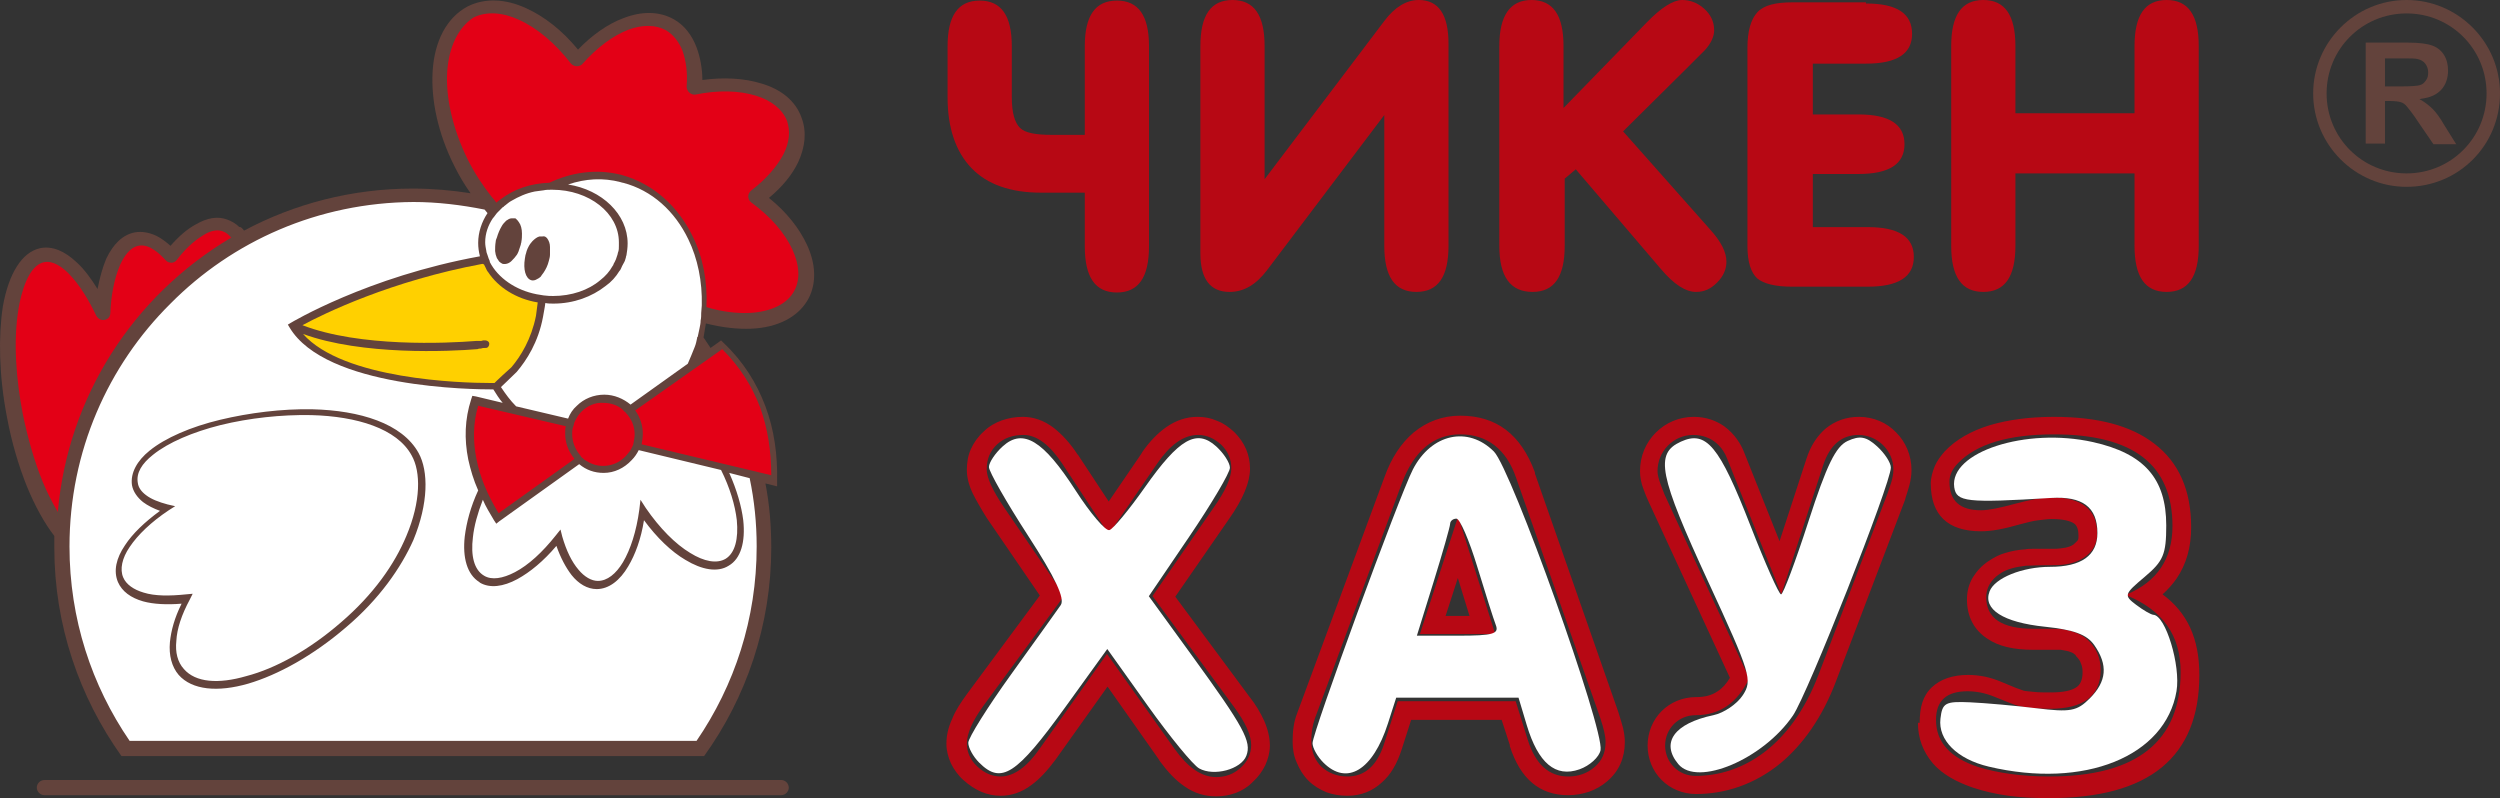 <?xml version="1.0" encoding="UTF-8" standalone="no"?>
<!-- Generator: Adobe Illustrator 25.3.1, SVG Export Plug-In . SVG Version: 6.00 Build 0)  -->

<svg
   xmlns:dc="http://purl.org/dc/elements/1.1/"
   xmlns:cc="http://creativecommons.org/ns#"
   xmlns:rdf="http://www.w3.org/1999/02/22-rdf-syntax-ns#"
   xmlns:svg="http://www.w3.org/2000/svg"
   xmlns="http://www.w3.org/2000/svg"
   xmlns:sodipodi="http://sodipodi.sourceforge.net/DTD/sodipodi-0.dtd"
   xmlns:inkscape="http://www.inkscape.org/namespaces/inkscape"
   version="1.1"
   id="Слой_1"
   x="0px"
   y="0px"
   viewBox="0 0 428.203 136.7"
   xml:space="preserve"
   sodipodi:docname="logo_new_ru.svg"
   width="428.203"
   height="136.7"
   inkscape:version="0.92.4 (5da689c313, 2019-01-14)"><rect x="0" y="0" width="428.203" height="136.7" fill="#333333" stroke="none"/><defs
   id="defs3755" /><sodipodi:namedview
   pagecolor="#ffffff"
   bordercolor="#666666"
   borderopacity="1"
   objecttolerance="10"
   gridtolerance="10"
   guidetolerance="10"
   inkscape:pageopacity="0"
   inkscape:pageshadow="2"
   inkscape:window-width="1280"
   inkscape:window-height="961"
   id="namedview3753"
   showgrid="false"
   inkscape:zoom="0.848"
   inkscape:cx="57.359726"
   inkscape:cy="-202.84139"
   inkscape:window-x="3192"
   inkscape:window-y="53"
   inkscape:window-maximized="1"
   inkscape:current-layer="Слой_1" />
<style
   type="text/css"
   id="style3736">
	.st0{fill-rule:evenodd;clip-rule:evenodd;fill:#B70814;}
	.st1{fill-rule:evenodd;clip-rule:evenodd;fill:#63433C;}
	.st2{fill-rule:evenodd;clip-rule:evenodd;fill:#FFFFFF;}
	.st3{fill-rule:evenodd;clip-rule:evenodd;fill:#E30016;}
	.st4{fill-rule:evenodd;clip-rule:evenodd;fill:#FFD000;}
</style>
<path
   class="st0"
   d="m 345.203,29.7 v 12.4 c 0,5.3 -1.8,7.9 -5.5,7.9 -3.7,0 -5.5,-2.6 -5.5,-7.9 V 7.9 c 0,-5.3 1.8,-7.9 5.5,-7.9 3.7,0 5.5,2.6 5.5,7.9 v 11.5 h 20.4 V 7.9 c 0,-5.3 1.8,-7.9 5.5,-7.9 3.7,0 5.5,2.6 5.5,7.9 v 34.2 c 0,5.3 -1.8,7.9 -5.5,7.9 -3.7,0 -5.5,-2.6 -5.5,-7.9 V 29.7 Z m -25.6,-29.1 c 5.3,0 7.9,1.7 7.9,5.2 0,3.4 -2.6,5.1 -7.9,5.1 h -9.1 v 8.7 h 7.8 c 5.3,0 7.9,1.7 7.9,5.1 0,3.4 -2.6,5.1 -7.9,5.1 h -7.8 v 9.1 h 9.4 c 5.3,0 7.9,1.7 7.9,5.1 0,3.4 -2.6,5.1 -7.9,5.1 h -13 c -2.8,0 -4.8,-0.5 -5.9,-1.4 -1.1,-1 -1.7,-2.8 -1.7,-5.6 V 8.2 c 0,-2.9 0.6,-4.9 1.7,-6.1 1.1,-1.2 3.1,-1.7 6,-1.7 h 12.6 z m -62.8,41.5 V 7.9 c 0,-5.3 1.9,-7.9 5.5,-7.9 3.7,0 5.5,2.6 5.5,7.9 v 10.6 l 14.2,-14.6 c 2.5,-2.6 4.6,-3.9 6.1,-3.9 1.4,0 2.7,0.5 3.8,1.5 1.1,1 1.7,2.2 1.7,3.7 0,1 -0.5,2.2 -1.6,3.4 0,0 -1,1 -2.8,2.8 l -11.2,11.1 14.9,16.8 c 1.9,2.1 2.8,3.9 2.8,5.5 0,1.3 -0.5,2.5 -1.6,3.6 -1.1,1.1 -2.2,1.6 -3.6,1.6 -1.8,0 -3.8,-1.3 -6,-3.9 l -14.6,-17.1 -1.9,1.6 v 11.5 c 0,5.3 -1.8,7.9 -5.5,7.9 -3.8,0 -5.7,-2.6 -5.7,-7.9 z m -19.7,-22.4 -20.1,26.6 c -1.9,2.5 -4,3.7 -6.4,3.7 -3.3,0 -5,-2.2 -5,-6.6 V 7.9 c 0,-5.3 1.8,-7.9 5.5,-7.9 3.7,0 5.5,2.6 5.5,7.9 v 22.8 l 20.5,-27.1 c 1.8,-2.4 3.8,-3.6 5.9,-3.6 3.4,0 5.1,2.5 5.1,7.5 v 34.6 c 0,5.3 -1.8,7.9 -5.5,7.9 -3.7,0 -5.5,-2.6 -5.5,-7.9 z m -56.9,3.4 h 5.6 V 7.9 c 0,-5.2 1.8,-7.8 5.5,-7.8 3.7,0 5.5,2.6 5.5,7.8 v 34.3 c 0,5.3 -1.8,7.9 -5.5,7.9 -3.7,0 -5.5,-2.6 -5.5,-7.9 V 33 h -7.5 c -5.2,0 -9.2,-1.4 -11.9,-4.2 -2.7,-2.8 -4.1,-6.9 -4.1,-12.1 V 7.9 c 0,-5.2 1.8,-7.8 5.5,-7.8 3.7,0 5.5,2.6 5.5,7.8 v 8.8 c 0,2.6 0.5,4.3 1.4,5.2 0.9,0.9 2.8,1.2 5.5,1.2 z"
   id="path3738"
   inkscape:connector-curvature="0"
   style="clip-rule:evenodd;fill:#b70814;fill-rule:evenodd" />
<path
   class="st1"
   d="m 416.803,24.7 h 3.9 l -2,-3.2 c -0.8,-1.4 -1.5,-2.3 -2,-2.8 -0.5,-0.5 -1.1,-1 -1.9,-1.5 l -0.4,-0.2 0.4,-0.1 c 1.5,-0.2 2.6,-0.7 3.4,-1.6 0.7,-0.8 1.1,-1.9 1.1,-3.2 0,-1 -0.2,-1.9 -0.7,-2.7 -0.5,-0.8 -1.2,-1.3 -2,-1.6 -0.8,-0.3 -2.2,-0.5 -4.1,-0.5 h -7.3 v 17.3 h 3.3 v -7.3 h 0.9 c 0.8,0 1.5,0.1 1.8,0.2 0.4,0.1 0.8,0.4 1.1,0.8 0.3,0.4 1,1.2 1.9,2.6 z m 11.4,-8.7 c 0,-8.8 -7.2,-16 -16,-16 -8.8,0 -16,7.2 -16,16 0,8.8 7.2,16 16,16 8.9,0 16,-7.1 16,-16 z m -2.3,0 c 0,7.6 -6.1,13.7 -13.7,13.7 -7.6,0 -13.7,-6.1 -13.7,-13.7 0,-7.6 6.1,-13.7 13.7,-13.7 7.6,0 13.7,6.1 13.7,13.7 z m -14.6,-1.2 h -2.8 V 10 h 2.9 c 1.4,0 2.3,0 2.6,0.1 0.6,0.1 1.1,0.4 1.4,0.8 0.3,0.4 0.5,0.9 0.5,1.5 0,0.6 -0.1,1 -0.4,1.4 -0.3,0.4 -0.6,0.7 -1.1,0.8 -0.3,0.1 -1.4,0.2 -3.1,0.2 z"
   id="path3740"
   inkscape:connector-curvature="0"
   style="clip-rule:evenodd;fill:#63433c;fill-rule:evenodd" />
<path
   class="st0"
   d="m 171.403,136.3 c 1.8,0 3.6,-0.6 5.2,-1.8 1.4,-1 2.8,-2.5 4.2,-4.4 v 0 0 l 8.9,-12.5 8.8,12.5 c 0,0.1 0.1,0.1 0.1,0.2 1.4,1.9 2.8,3.4 4.3,4.4 1.7,1.2 3.5,1.7 5.4,1.7 1.2,0 2.3,-0.2 3.4,-0.6 1,-0.4 1.9,-0.9 2.7,-1.7 0.1,-0.1 0.1,-0.1 0.2,-0.2 0.9,-0.8 1.6,-1.8 2.1,-2.8 0.5,-1.1 0.8,-2.2 0.8,-3.4 0,-1.3 -0.3,-2.7 -1,-4.3 -0.6,-1.3 -1.4,-2.7 -2.6,-4.2 l -12.6,-17 9.2,-13.3 c 2.4,-3.4 3.6,-6.3 3.6,-8.6 0,-2.4 -0.9,-4.5 -2.7,-6.3 -0.9,-0.8 -1.8,-1.5 -2.9,-1.9 -1.1,-0.5 -2.2,-0.7 -3.4,-0.7 -1.9,0 -3.7,0.6 -5.4,1.8 -1.4,1 -2.8,2.4 -4.1,4.3 0,0.1 -0.1,0.1 -0.1,0.2 l -5.6,8.2 -5.2,-7.9 c 0,0 0,-0.1 -0.1,-0.1 -1.3,-2 -2.7,-3.5 -4.1,-4.6 -1.7,-1.3 -3.5,-1.9 -5.3,-1.9 -1.3,0 -2.4,0.2 -3.6,0.6 -1.1,0.4 -2.2,1 -3.1,1.9 -1,0.9 -1.7,1.9 -2.2,3 -0.5,1.1 -0.7,2.3 -0.7,3.6 v 0 c 0,1.2 0.3,2.5 1,4 0.6,1.2 1.4,2.6 2.4,4.2 l 9.1,13.3 -12.5,16.9 v 0 c -1.1,1.5 -2,2.9 -2.5,4.2 -0.7,1.5 -1,2.9 -1,4.3 0,1.2 0.3,2.3 0.8,3.4 0.5,1 1.2,2 2.1,2.8 2,1.8 4.1,2.7 6.4,2.7 z m 78.7,-65.1 c -3,0 -5.7,1 -8,2.9 -2.1,1.8 -3.8,4.3 -5,7.7 l -14.9,40.3 v 0 0 c -0.6,1.5 -0.8,3.1 -0.8,4.9 0,1.3 0.2,2.5 0.7,3.6 0.5,1.2 1.1,2.2 2,3.1 0.9,0.9 1.9,1.5 3.1,2 1.1,0.4 2.3,0.6 3.6,0.6 2.3,0 4.3,-0.8 5.9,-2.3 1.5,-1.3 2.6,-3.2 3.4,-5.7 l 1.6,-5 h 15.5 l 1.4,4.3 c 0,0.1 0,0.1 0,0.2 1.8,5.6 5.1,8.4 10,8.4 1.2,0 2.4,-0.2 3.6,-0.6 1.1,-0.4 2.2,-1 3.1,-1.8 2,-1.7 3,-4 3,-6.7 0,-0.7 -0.1,-1.5 -0.3,-2.4 -0.2,-0.8 -0.5,-1.7 -0.8,-2.7 v 0 l -14.3,-40.9 c 0,-0.1 0,-0.1 0,-0.2 -2.4,-6.5 -6.6,-9.7 -12.8,-9.7 z m -0.4,27.8 2,6.5 h -4.1 z m 114.6,2.8 v 0.2 c 6.1,2.5 9.2,6.8 9.2,13.1 0,11.9 -7.5,17.9 -22.5,17.9 -4.7,0 -8.8,-0.6 -12.1,-1.6 -4.9,-1.6 -7.3,-4.3 -7.3,-8.1 0,-3.3 1.8,-4.9 5.4,-4.9 1.5,0 3,0.3 4.5,0.9 2.2,0.9 3.7,1.5 4.2,1.6 1.2,0.3 3,0.5 5.4,0.5 5.8,0 8.7,-2.2 8.7,-6.7 0,-1.9 -0.7,-3.6 -2,-4.9 -1.1,-1.1 -2.6,-1.7 -4.5,-2 -0.5,-0.1 -2.1,-0.1 -5,-0.1 -5.4,0 -8.1,-1.8 -8.1,-5.4 0,-1.6 0.8,-3 2.3,-4 1.1,-0.8 2.7,-1.2 4.5,-1.4 0.4,0 2,-0.1 4.9,-0.1 2,0 3.6,-0.4 4.9,-1.2 1.6,-1 2.4,-2.4 2.4,-4.2 0,-4.1 -2.6,-6.2 -7.8,-6.2 -1.6,0 -3.7,0.4 -6.3,1.1 -2.6,0.7 -4.5,1.1 -5.8,1.1 -3.6,0 -5.4,-1.6 -5.4,-4.9 0,-1.1 0.5,-2.2 1.5,-3.2 3.1,-3.2 8.5,-4.9 16.4,-4.9 13.6,0 20.3,5.2 20.3,15.7 0,5.6 -2.6,9.5 -7.8,11.7 z m -114.6,-13.2 -6.5,20 h 12.9 l -6.3,-20 z m 0.4,-14.2 c 4.6,0 7.9,2.5 9.6,7.5 l 14.4,41.1 c 0.6,1.8 0.9,3.1 0.9,4.1 0,1.8 -0.6,3.2 -1.9,4.3 -1.3,1.1 -2.8,1.6 -4.5,1.6 -3.3,0 -5.6,-2.1 -6.9,-6.2 l -2.1,-6.7 h -20.2 l -2.3,7.2 c -1.2,3.8 -3.3,5.7 -6.3,5.7 -1.8,0 -3.3,-0.6 -4.5,-1.7 -1.1,-1.1 -1.7,-2.6 -1.7,-4.4 0,-1.4 0.2,-2.6 0.6,-3.8 l 14.9,-40.3 c 2.1,-5.6 5.5,-8.4 10,-8.4 z m -78.7,58.6 c -1.5,0 -2.8,-0.6 -4,-1.7 -1.2,-1.1 -1.8,-2.5 -1.8,-3.9 0,-1.8 1,-4 2.9,-6.6 l 13.8,-18.8 -10.4,-15.2 c -1.9,-2.8 -2.9,-5 -2.9,-6.4 0,-1.8 0.6,-3.2 1.8,-4.3 1.2,-1.1 2.7,-1.6 4.5,-1.6 2.3,0 4.5,1.7 6.7,5 l 7.9,12 8.3,-12.1 c 2.2,-3.2 4.5,-4.9 7,-4.9 1.5,0 2.8,0.6 4,1.7 1.1,1.1 1.7,2.4 1.7,4 0,1.6 -1,3.9 -3,6.7 l -10.5,15.2 13.9,18.9 c 2,2.7 3,4.9 3,6.6 0,1.5 -0.6,2.8 -1.8,3.9 -1.2,1.1 -2.6,1.6 -4.2,1.6 -2.5,0 -4.8,-1.6 -7.1,-4.8 l -11.6,-16.3 -11.5,16.2 c -2.2,3.2 -4.5,4.8 -6.7,4.8 z m 141.3,-59.6 c 1.6,-1.3 3.5,-2 5.7,-2 2.5,0 4.8,1 6.4,2.7 1.6,1.6 2.6,3.9 2.6,6.4 v 0 c 0,1.9 -0.6,3.4 -1,4.7 l -0.1,0.4 v 0 l -11.8,31 c -2.4,6.4 -5.8,11 -9.5,14.1 -4.5,3.7 -9.6,5.3 -14.5,5.3 v 0 c -2.3,0 -4.4,-0.9 -5.9,-2.4 v 0 c -1.5,-1.5 -2.4,-3.6 -2.4,-5.9 0,-2.3 0.9,-4.4 2.4,-5.9 v 0 c 1.5,-1.5 3.6,-2.4 5.9,-2.4 1.5,0 2.7,-0.3 3.7,-1 0.8,-0.5 1.5,-1.3 2.1,-2.3 l -13.9,-30.1 c -0.3,-0.6 -0.6,-1.4 -0.9,-2.2 -0.4,-1 -0.6,-2.1 -0.6,-3.1 0,-2.6 1,-4.9 2.7,-6.6 1.7,-1.7 4,-2.7 6.5,-2.7 2.2,0 3.9,0.7 5.2,1.6 1.8,1.3 2.9,3.1 3.4,4.4 v 0 l 6.1,15.3 4.6,-14.1 v 0 c 0.7,-2.2 1.8,-3.9 3.3,-5.2 z m 5.6,1.1 c -2.9,0 -4.9,1.8 -6,5.1 l -7.2,22.2 -9.3,-23.3 c -0.6,-1.6 -2.3,-4 -5.8,-4 -3.4,0 -6.1,2.8 -6.1,6.2 0,1.2 0.8,2.9 1.2,4 l 14.5,31.5 c -2.1,4.3 -5.1,6.3 -9.2,6.3 -2.9,0 -5.2,2.3 -5.2,5.2 0,2.9 2.3,5.2 5.2,5.2 7.8,0 16.3,-4.8 21.1,-17.4 l 11.8,-31 c 0.4,-1.2 1,-2.6 1,-4.1 0,-3.2 -2.7,-5.9 -6,-5.9 z m 52.1,27.3 c 0.9,-0.8 1.7,-1.7 2.4,-2.7 1.7,-2.5 2.5,-5.4 2.5,-8.8 0,-6.3 -2.1,-11.1 -6.3,-14.3 -4,-3.1 -9.7,-4.6 -17.2,-4.6 -4.2,0 -7.8,0.5 -10.9,1.4 -3.3,1 -5.9,2.5 -7.8,4.5 -0.7,0.8 -1.3,1.6 -1.7,2.5 -0.4,1 -0.7,2 -0.7,3 v 0 c 0,5.4 2.9,8.2 8.6,8.2 v 0 c 0.9,0 1.9,-0.1 3,-0.3 1.1,-0.2 2.3,-0.5 3.7,-0.9 1.2,-0.3 2.2,-0.6 3.2,-0.7 0.9,-0.1 1.6,-0.2 2.2,-0.2 1.9,0 3.2,0.3 3.9,0.8 0.5,0.4 0.7,1.1 0.7,2.1 0,0.3 0,0.5 -0.1,0.7 0,0 0,0.1 -0.1,0.1 -0.1,0.2 -0.4,0.4 -0.7,0.7 -0.3,0.2 -0.8,0.4 -1.3,0.5 -0.6,0.1 -1.2,0.2 -2,0.2 v 0 c -1.5,0 -2.6,0 -3.4,0 -0.7,0 -1.2,0 -1.5,0.1 -0.1,0 -0.1,0 -0.2,0 -1.2,0.1 -2.2,0.3 -3.2,0.6 -1.1,0.3 -2,0.8 -2.9,1.4 v 0 0 c -1.2,0.8 -2,1.7 -2.7,2.8 -0.7,1.2 -1,2.4 -1,3.8 0,2.9 1.2,5.2 3.5,6.7 1.9,1.3 4.5,1.9 7.9,1.9 1.9,0 3.1,0 3.4,0 0.7,0 1.1,0 1.3,0 v 0 0 c 0.6,0.1 1.2,0.2 1.7,0.4 0.3,0.1 0.6,0.3 0.8,0.5 0,0.1 0.1,0.1 0.1,0.2 0.4,0.4 0.7,0.8 0.8,1.2 0.2,0.4 0.3,0.9 0.3,1.5 0,1.2 -0.3,2 -0.9,2.5 -0.9,0.7 -2.4,1 -4.6,1 -1.1,0 -2.1,0 -2.9,-0.1 -0.8,-0.1 -1.3,-0.1 -1.7,-0.2 -0.2,-0.1 -0.6,-0.2 -1.1,-0.4 -0.6,-0.2 -1.4,-0.6 -2.7,-1.1 v 0 0 c -0.9,-0.4 -1.9,-0.7 -2.8,-0.9 -1,-0.2 -2,-0.3 -2.9,-0.3 -2.6,0 -4.7,0.7 -6.2,2.1 -1.6,1.5 -2.1,3.5 -2.1,6.1 h -0.3 c 0,2.7 0.9,5 2.6,7 v 0 0 c 1.6,1.8 3.9,3.1 6.8,4.1 1.8,0.6 3.9,1.1 6.1,1.4 2.2,0.3 4.5,0.4 7,0.4 17.1,0 25.7,-7 25.7,-21.1 0,-6.3 -2.1,-10.7 -6.3,-13.8 z"
   id="path3742"
   inkscape:connector-curvature="0"
   style="clip-rule:evenodd;fill:#b70814;fill-rule:evenodd" />
<path
   class="st1"
   d="M 7.603,133.6 H 133.803 c 0.7,0 1.3,0.6 1.3,1.3 0,0.7 -0.6,1.3 -1.3,1.3 H 7.603 c -0.7,0 -1.3,-0.6 -1.3,-1.3 0,-0.7 0.6,-1.3 1.3,-1.3 z m 34.2,-94.1 c 8.6,-4.6 18.5,-7.2 28.9,-7.2 3.4,0 6.7,0.3 9.9,0.8 -1,-1.4 -1.9,-2.9 -2.7,-4.5 v 0 0 0 c -2.9,-5.7 -4.1,-11.5 -3.8,-16.4 0.3,-5.1 2.4,-9.2 6,-11.1 3,-1.5 6.5,-1.3 10,0.3 3.1,1.4 6.2,3.8 8.9,7.1 2.4,-2.5 5.1,-4.4 7.8,-5.4 3.1,-1.2 6.1,-1.2 8.6,0.2 1.8,1 3.1,2.7 3.9,4.8 0.6,1.6 1,3.6 1,5.6 3.7,-0.5 7.2,-0.3 10.1,0.6 3.4,1 5.9,3 6.9,5.9 0.9,2.4 0.6,5 -0.6,7.6 -1,2.1 -2.7,4.2 -5,6.1 3,2.4 5.2,5.2 6.5,8 1.5,3.2 1.7,6.5 0.3,9.2 -1.7,3.2 -5.3,5 -9.8,5.2 -2.4,0.1 -5,-0.2 -7.8,-0.9 -0.1,0.8 -0.3,1.6 -0.4,2.4 0.4,0.6 0.8,1.2 1.2,1.8 l 1.4,-1 0.4,-0.3 0.4,0.4 c 3.4,3.2 5.7,6.9 7.2,10.9 1.5,4 2.1,8.3 2,12.9 v 0.8 l -0.8,-0.2 -1.2,-0.3 c 0.7,3.6 1,7.3 1,11 0,13.3 -4.3,25.7 -11.5,35.7 H 20.803 c -7.2,-10.1 -11.5,-22.4 -11.5,-35.7 0,-0.7 0,-1.3 0,-2 -1.7,-2.2 -3.3,-5.1 -4.7,-8.5 -1.4,-3.5 -2.6,-7.5 -3.4,-11.8 C -0.197,64.3 -0.297,57.5 0.503,52.4 1.503,46.9 3.703,43.2 6.903,42.5 c 2.1,-0.4 4.2,0.5 6.3,2.5 1.2,1.1 2.4,2.7 3.5,4.5 0.4,-2 0.9,-3.8 1.5,-5.2 1.2,-2.5 2.8,-4.1 4.9,-4.5 1.2,-0.2 2.4,0 3.7,0.6 0.8,0.4 1.6,1 2.4,1.7 1.5,-1.7 2.9,-2.9 4.4,-3.7 1.9,-1.1 3.7,-1.4 5.3,-0.8 0.8,0.3 1.5,0.7 2.1,1.3 0.2,-0.1 0.5,0.2 0.8,0.6 z"
   id="path3744"
   inkscape:connector-curvature="0"
   style="clip-rule:evenodd;fill:#63433c;fill-rule:evenodd" />
<path
   class="st2"
   d="m 58.403,106.6 v 0 c 5.6,-4.8 9.2,-10 11.2,-14.8 2.5,-5.9 2.5,-11 0.9,-13.8 -2.5,-4.6 -9.4,-6.7 -17.2,-6.9 -5.1,-0.1 -10.6,0.5 -15.5,1.7 -4.8,1.2 -9,3 -11.6,5.1 -1.9,1.5 -2.9,3.1 -2.6,4.8 0.1,0.8 0.6,1.5 1.4,2.1 0.9,0.7 2.2,1.2 3.7,1.6 l 1.3,0.3 -1.1,0.7 c -3,2 -5.3,4.2 -6.7,6.3 -1.3,1.9 -1.7,3.8 -1.1,5.2 0.5,1.2 1.8,2.1 3.5,2.6 1.9,0.6 4.4,0.6 7.3,0.3 l 1.1,-0.1 -0.5,1 c -1.4,2.6 -2.2,5 -2.3,7.1 -0.2,1.9 0.2,3.6 1.3,4.8 2,2.3 5.9,2.6 10.7,1.2 5,-1.3 10.8,-4.5 16.2,-9.2 z m 0.8,0.9 c -5.6,4.8 -11.6,8.1 -16.7,9.6 -5.2,1.5 -9.6,1.1 -11.9,-1.5 v 0 c -1.2,-1.4 -1.7,-3.4 -1.5,-5.6 0.2,-2 0.8,-4.2 2,-6.6 -2.5,0.2 -4.8,0.1 -6.6,-0.4 -2.1,-0.6 -3.6,-1.7 -4.3,-3.3 v 0 c -0.8,-1.9 -0.3,-4.1 1.2,-6.3 1.3,-2 3.4,-4 6,-5.9 -1.1,-0.4 -2.1,-0.9 -2.9,-1.5 -1,-0.8 -1.7,-1.8 -1.9,-2.9 -0.3,-2.1 0.9,-4.2 3,-5.9 2.7,-2.2 7.1,-4.1 12.1,-5.3 5,-1.2 10.6,-1.9 15.8,-1.8 8.1,0.2 15.4,2.4 18.2,7.5 1.7,3.1 1.7,8.6 -0.9,14.9 -2.1,4.7 -5.8,10.1 -11.6,15 z m 33.8,-53.2 c -0.8,4.3 -2.8,7.4 -4.5,9.4 v 0 c -1.2,1.2 -2.2,2.1 -2.7,2.6 0.8,1.2 1.6,2.3 2.6,3.3 l 8.9,2.1 c 0.3,-0.8 0.8,-1.6 1.5,-2.2 1.2,-1.2 2.9,-1.9 4.7,-1.9 1.7,0 3.3,0.7 4.5,1.7 l 9.8,-7 c 0.4,-0.9 0.8,-1.9 1.2,-2.9 0.2,-0.5 0.3,-1 0.4,-1.5 0,-0.1 0,-0.2 0.1,-0.2 0.1,-0.5 0.2,-0.9 0.3,-1.4 0.1,-0.5 0.2,-0.9 0.2,-1.4 0.1,-0.4 0.1,-0.9 0.1,-1.3 0,-0.4 0.1,-0.9 0.1,-1.3 0.1,-4.1 -0.7,-8 -2.3,-11.3 -2.3,-4.8 -6.2,-8.4 -11.2,-9.7 -0.2,0 -0.3,-0.1 -0.4,-0.1 -3,-0.8 -6.1,-0.6 -9,0.4 5.8,0.9 10.2,5.1 10.2,10.1 0,0.7 -0.1,1.4 -0.2,2 0,0.1 -0.1,0.2 -0.1,0.4 -0.1,0.4 -0.2,0.7 -0.4,1 0,0.1 -0.1,0.1 -0.1,0.2 -0.2,0.3 -0.3,0.7 -0.5,1 0,0 -0.1,0.1 -0.1,0.1 -0.6,1 -1.4,1.9 -2.4,2.6 -2.3,1.8 -5.4,3 -8.9,3 v 0 c -0.5,0 -0.9,0 -1.4,-0.1 -0.1,0.9 -0.3,1.7 -0.4,2.4 z m -4.1,-16.2 c 0.3,0.4 0.5,1.1 0.5,1.9 0,0.4 0,0.9 -0.1,1.4 0,0.2 -0.1,0.3 -0.1,0.5 -0.1,0.4 -0.3,0.8 -0.4,1.2 -0.1,0.2 -0.2,0.5 -0.4,0.7 -0.2,0.3 -0.4,0.5 -0.6,0.7 -0.5,0.6 -1.1,0.8 -1.7,0.7 -0.2,-0.1 -0.4,-0.2 -0.6,-0.4 -0.1,-0.2 -0.3,-0.4 -0.4,-0.6 -0.1,-0.2 -0.1,-0.4 -0.2,-0.6 0,-0.2 -0.1,-0.4 -0.1,-0.6 0,-0.5 0,-1 0.1,-1.6 0,-0.2 0.1,-0.5 0.2,-0.7 0.2,-0.7 0.5,-1.4 0.8,-1.9 0.2,-0.4 0.5,-0.7 0.8,-1 0.3,-0.2 0.6,-0.4 0.9,-0.4 0.2,0 0.3,0 0.5,0 0,0 0,0 0.1,0 0.1,0 0.1,0 0.2,0.1 0.2,0.2 0.4,0.4 0.5,0.6 z m 4.8,2.7 c 0.3,0.4 0.5,0.9 0.5,1.5 0,0.4 0,0.8 0,1.3 0,0.4 -0.1,0.7 -0.2,1.1 -0.2,0.8 -0.5,1.4 -0.9,2 -0.2,0.3 -0.4,0.5 -0.5,0.7 -0.2,0.2 -0.4,0.3 -0.6,0.4 -0.3,0.2 -0.7,0.3 -1,0.2 -1,-0.3 -1.4,-1.9 -1.1,-3.7 0,-0.2 0.1,-0.4 0.1,-0.6 0,0 0,0 0,0 0.1,-0.2 0.1,-0.4 0.2,-0.7 0.1,-0.3 0.2,-0.5 0.3,-0.7 0.2,-0.4 0.5,-0.8 0.7,-1 0.4,-0.4 0.8,-0.7 1.2,-0.8 0.2,0 0.3,0 0.5,0 0.4,-0.1 0.6,0.1 0.8,0.3 z m 1,9.9 c 3.2,0 6.1,-1 8.1,-2.7 0.9,-0.7 1.6,-1.5 2.1,-2.4 0.1,-0.1 0.2,-0.3 0.2,-0.4 0.1,-0.2 0.3,-0.5 0.4,-0.8 0.1,-0.2 0.1,-0.4 0.2,-0.6 0.1,-0.2 0.1,-0.5 0.2,-0.7 0.1,-0.3 0.1,-0.6 0.1,-1 0,-0.2 0,-0.4 0,-0.6 0,-5 -5.1,-9 -11.4,-9 0,0 0,0 -0.1,0 -0.5,0 -1,0 -1.4,0.1 -0.5,0.1 -1,0.1 -1.5,0.2 -1.5,0.3 -2.8,0.9 -4,1.6 -0.4,0.2 -0.7,0.5 -1.1,0.8 -0.1,0.1 -0.2,0.1 -0.2,0.2 -0.1,0 -0.1,0.1 -0.2,0.1 -0.3,0.3 -0.6,0.6 -0.9,0.9 -0.3,0.3 -0.5,0.7 -0.8,1 -0.8,1.2 -1.3,2.6 -1.3,4.1 0,0.5 0.1,1 0.2,1.5 0,0.2 0.1,0.4 0.2,0.7 0,0.1 0.1,0.2 0.1,0.3 0,0.1 0.1,0.2 0.1,0.3 0.1,0.2 0.2,0.4 0.2,0.6 0,0 0,0 0,0 1.4,2.7 4.4,4.8 8,5.5 0.2,0 0.4,0.1 0.6,0.1 0.2,0 0.4,0.1 0.6,0.1 0.7,0.1 1.2,0.1 1.6,0.1 z M 103.403,81 c -1.6,0 -3,-0.5 -4.2,-1.5 l -13.7,9.8 -0.5,0.4 -0.4,-0.6 c -0.7,-1.2 -1.4,-2.3 -1.9,-3.5 -0.9,2.3 -1.5,4.5 -1.7,6.4 -0.4,3.2 0.2,5.6 1.9,6.6 v 0 c 1.3,0.8 3.2,0.5 5.3,-0.6 2.3,-1.2 4.7,-3.4 7,-6.3 l 0.8,-1 0.3,1.2 c 0.7,2.4 1.6,4.3 2.8,5.7 1,1.2 2.2,1.9 3.3,1.9 1.6,0 3.1,-1.2 4.3,-3.2 1.3,-2.2 2.3,-5.3 2.8,-9 l 0.2,-1.7 0.9,1.4 c 2.4,3.5 5.1,6.2 7.6,7.7 2.4,1.5 4.6,1.9 6.1,1 1.6,-1 2.2,-3.4 1.9,-6.6 -0.3,-2.6 -1.2,-5.6 -2.7,-8.6 l -14.1,-3.4 c -0.3,0.6 -0.7,1.2 -1.2,1.7 -1.3,1.4 -3,2.2 -4.8,2.2 z M 29.203,52 c -10.7,10.6 -17.3,25.3 -17.3,41.6 0,12.4 3.8,23.8 10.3,33.3 h 97.1 c 6.5,-9.5 10.3,-20.9 10.3,-33.3 0,-4 -0.4,-7.9 -1.2,-11.7 l -3.5,-0.9 c 1.3,2.9 2.1,5.7 2.4,8.1 0.4,3.7 -0.4,6.6 -2.5,7.8 -1.9,1.2 -4.6,0.7 -7.4,-1 -2.4,-1.4 -4.9,-3.8 -7.1,-6.8 -0.5,3.2 -1.5,5.9 -2.7,7.9 -1.4,2.4 -3.3,3.9 -5.4,3.9 -1.6,0 -3.1,-0.9 -4.3,-2.4 -1,-1.3 -1.9,-3 -2.6,-5 -2.2,2.6 -4.5,4.5 -6.7,5.7 -2.4,1.3 -4.7,1.6 -6.4,0.6 v 0 l -0.1,-0.1 c -2.1,-1.3 -2.9,-4.2 -2.5,-7.8 0.3,-2.4 1,-5.1 2.3,-7.9 -0.8,-1.8 -1.3,-3.5 -1.7,-5.3 -0.7,-3.5 -0.6,-6.9 0.5,-10.3 l 0.2,-0.6 0.6,0.1 4.6,1.1 c -0.6,-0.7 -1.1,-1.5 -1.6,-2.3 -3.4,0 -28.7,-0.2 -34.9,-10.6 l -0.3,-0.5 0.5,-0.3 c 0,0 13.1,-7.9 32.4,-11.4 -0.2,-0.8 -0.3,-1.5 -0.3,-2.3 0,-1.8 0.6,-3.6 1.6,-5.1 -0.2,-0.2 -0.3,-0.4 -0.5,-0.6 -4,-0.8 -8.1,-1.3 -12.2,-1.3 -16.3,0.1 -31,6.7 -41.6,17.4 z"
   id="path3746"
   inkscape:connector-curvature="0"
   style="clip-rule:evenodd;fill:#ffffff;fill-rule:evenodd" />
<path
   class="st3"
   d="m 99.603,70.5 c -0.5,0.5 -0.8,1 -1.1,1.6 -0.1,0.2 -0.2,0.4 -0.2,0.6 -0.1,0.2 -0.1,0.4 -0.2,0.6 -0.1,0.3 -0.1,0.7 -0.1,1 0,1.4 0.5,2.6 1.3,3.6 0.1,0.1 0.2,0.2 0.2,0.3 0.1,0.1 0.1,0.1 0.2,0.2 0.2,0.1 0.3,0.3 0.5,0.4 0.9,0.6 1.9,1 3.1,1 1.5,0 2.8,-0.6 3.8,-1.6 0.3,-0.3 0.6,-0.7 0.9,-1.1 0.1,-0.2 0.2,-0.4 0.3,-0.6 0.1,-0.2 0.2,-0.4 0.2,-0.6 0.1,-0.5 0.2,-1 0.2,-1.5 0,-1.2 -0.4,-2.3 -1.1,-3.2 -0.1,-0.2 -0.3,-0.3 -0.4,-0.5 0,0 -0.1,-0.1 -0.1,-0.1 -0.1,-0.1 -0.3,-0.2 -0.4,-0.4 -0.9,-0.8 -2.1,-1.2 -3.4,-1.2 -1.3,-0.1 -2.7,0.5 -3.7,1.5 z m 9.2,-0.2 c 0.8,1.1 1.3,2.5 1.3,4 0,0.6 -0.1,1.2 -0.2,1.8 l 22.2,5.3 c 0,-4.1 -0.6,-8 -1.9,-11.6 -1.4,-3.7 -3.5,-7 -6.5,-10 z M 76.603,12.2 c -0.3,4.4 0.9,9.8 3.5,15.1 v 0 0 c 1.2,2.4 2.6,4.5 4.1,6.4 0.3,0.3 0.6,0.7 0.8,1 0.2,-0.1 0.3,-0.3 0.5,-0.4 0.1,-0.1 0.2,-0.1 0.3,-0.2 2.2,-1.7 5.1,-2.7 8.3,-2.8 3.8,-1.8 8,-2.4 12.1,-1.4 0.2,0 0.3,0.1 0.4,0.1 5.3,1.5 9.5,5.3 12,10.4 v 0 c 1.8,3.6 2.6,7.8 2.4,12.2 2.6,0.8 5.2,1.1 7.4,1 3.6,-0.2 6.5,-1.5 7.7,-3.9 1,-2 0.8,-4.4 -0.4,-7 -1.3,-2.8 -3.7,-5.6 -7,-8 v 0 c -0.1,-0.1 -0.2,-0.2 -0.3,-0.3 -0.4,-0.6 -0.3,-1.3 0.3,-1.8 2.5,-1.9 4.4,-4.1 5.5,-6.2 1,-2 1.2,-3.9 0.6,-5.7 -0.8,-2 -2.7,-3.5 -5.3,-4.3 -2.9,-0.9 -6.5,-1 -10.4,-0.2 v 0 c -0.1,0 -0.2,0 -0.3,0 -0.7,-0.1 -1.2,-0.7 -1.2,-1.4 0.2,-2.3 -0.1,-4.4 -0.7,-6.1 -0.6,-1.5 -1.5,-2.7 -2.8,-3.5 -1.8,-1 -4.1,-1 -6.5,-0.1 -2.6,1 -5.3,3 -7.8,5.8 -0.1,0.1 -0.1,0.1 -0.2,0.2 -0.6,0.4 -1.3,0.3 -1.8,-0.2 -2.7,-3.5 -5.8,-6.1 -8.9,-7.5 -2.8,-1.3 -5.6,-1.5 -7.8,-0.4 -2.6,1.7 -4.2,5 -4.5,9.2 z m -37,28.5 c -0.4,-0.5 -0.9,-0.9 -1.5,-1.1 -1.1,-0.4 -2.4,0.1 -3.3,0.7 -1.7,1 -3.3,2.6 -4.5,4.2 -0.2,0.3 -0.6,0.5 -0.9,0.5 -0.4,0 -0.7,-0.1 -1,-0.4 -1.1,-1.2 -2.9,-2.9 -4.7,-2.5 -1.5,0.3 -2.5,1.9 -3.1,3.2 -1.1,2.5 -1.6,5.6 -1.7,8.3 0,0.6 -0.4,1.1 -1,1.2 -0.6,0.1 -1.1,-0.2 -1.4,-0.7 -1.2,-2.5 -2.8,-5.3 -4.8,-7.3 -1,-1 -2.6,-2.2 -4.1,-1.9 -2.8,0.5 -4,5.5 -4.4,7.8 -1,5.8 -0.4,12.5 0.7,18.2 0.8,3.9 1.9,7.9 3.4,11.6 0.7,1.7 1.6,3.5 2.6,5.2 1.7,-19.6 12.8,-37 29.7,-47 z m 57.3,32.3 -15,-3.5 c -0.9,3 -0.9,6.1 -0.3,9.1 0.6,3.1 1.9,6.2 3.8,9.3 l 13,-9.3 c -1,-1.2 -1.6,-2.7 -1.6,-4.3 0,-0.5 0,-0.9 0.1,-1.3 z"
   id="path3748"
   inkscape:connector-curvature="0"
   style="clip-rule:evenodd;fill:#e30016;fill-rule:evenodd" />
<path
   class="st4"
   d="m 82.603,45.2 c -15.6,2.9 -27.1,8.5 -30.8,10.5 9.8,3.8 24.8,3.1 29.7,2.7 0.2,0 0.4,0 0.6,0 0.3,0 0.5,0 0.6,-0.1 0.2,0 0.4,0 0.4,0 0.3,0 0.7,0.2 0.7,0.6 0,0.3 -0.2,0.7 -0.6,0.7 0,0 -0.1,0 -0.2,0 -0.1,0 -0.4,0 -0.6,0.1 -0.2,0 -0.4,0 -0.6,0.1 -4.8,0.4 -19.8,1.1 -29.9,-2.6 6.9,7.8 27.1,8.4 32,8.4 0.3,0 0.5,0 0.7,0 0,0 0.1,0 0.1,0 0.1,-0.1 0.2,-0.2 0.4,-0.4 0.5,-0.5 1.4,-1.3 2.5,-2.3 1.6,-1.9 3.4,-4.8 4.2,-8.8 0.1,-0.7 0.2,-1.5 0.3,-2.3 -3.7,-0.6 -6.8,-2.6 -8.5,-5.2 -0.2,-0.2 -0.3,-0.5 -0.4,-0.7 -0.1,-0.2 -0.2,-0.4 -0.3,-0.6 -0.2,-0.1 -0.2,-0.1 -0.3,-0.1 z"
   id="path3750"
   inkscape:connector-curvature="0"
   style="clip-rule:evenodd;fill:#ffd000;fill-rule:evenodd" />
<path
   style="opacity:1;fill:#ffffff;fill-opacity:1;stroke-width:1.179"
   d="m 167.703,130.613 c -1.019,-1.019 -1.853,-2.543 -1.853,-3.387 0,-0.844 3.317,-6.139 7.37,-11.768 4.054,-5.629 7.861,-10.944 8.461,-11.812 0.766,-1.109 -0.9,-4.65 -5.601,-11.908 -3.68,-5.682 -6.692,-10.965 -6.692,-11.741 0,-0.776 1.063,-2.373 2.363,-3.549 3.47,-3.14 6.933,-1.045 12.465,7.538 2.546,3.951 5.16,7.015 5.809,6.809 0.649,-0.206 3.374,-3.496 6.057,-7.311 5.868,-8.345 8.865,-10.069 12.224,-7.03 1.296,1.173 2.357,2.821 2.357,3.663 0,0.841 -3.125,6.136 -6.945,11.766 l -6.945,10.236 7.379,10.162 c 8.914,12.277 10.254,14.742 9.325,17.163 -0.896,2.334 -5.558,3.585 -8.086,2.17 -1.048,-0.586 -5.017,-5.428 -8.821,-10.76 l -6.915,-9.693 -7.17,9.932 c -8.424,11.669 -10.984,13.318 -14.78,9.522 z"
   id="path869"
   inkscape:connector-curvature="0" /><path
   style="opacity:1;fill:#ffffff;fill-opacity:1;stroke-width:1.179"
   d="m 226.666,130.613 c -1.019,-1.019 -1.853,-2.514 -1.853,-3.323 0,-1.833 14.886,-42.432 17.197,-46.9 3.154,-6.098 9.438,-7.481 13.868,-3.051 3.003,3.003 18.944,47.636 18.267,51.148 -0.229,1.189 -1.854,2.668 -3.612,3.286 -4.101,1.442 -7.074,-1.054 -9.03,-7.58 l -1.408,-4.698 h -10.474 -10.474 l -1.42,4.422 c -2.578,8.031 -7.031,10.727 -11.061,6.696 z m 29.545,-23.539 c -0.381,-0.994 -1.817,-5.505 -3.189,-10.024 -1.373,-4.519 -2.975,-8.216 -3.56,-8.216 -0.585,0 -1.072,0.398 -1.082,0.884 -0.01,0.486 -1.295,4.997 -2.857,10.024 l -2.839,9.139 h 7.11 c 5.903,0 6.993,-0.307 6.417,-1.807 z"
   id="path871"
   inkscape:connector-curvature="0" /><path
   style="opacity:1;fill:#ffffff;fill-opacity:1;stroke-width:1.179"
   d="m 287.455,130.869 c -3.053,-3.679 -0.688,-6.962 6.033,-8.375 1.775,-0.373 4.034,-1.908 5.019,-3.412 1.687,-2.575 1.348,-3.692 -5.881,-19.353 -8.508,-18.431 -9.216,-22.035 -4.729,-24.079 4.363,-1.988 6.589,0.699 11.929,14.4 2.52,6.466 4.876,11.756 5.236,11.756 0.36,0 2.478,-5.641 4.706,-12.536 3.111,-9.627 4.669,-12.817 6.713,-13.748 2.094,-0.954 3.166,-0.756 5.025,0.926 1.3,1.176 2.363,2.813 2.363,3.637 0,2.702 -14.224,38.733 -16.764,42.464 -5.095,7.485 -16.378,12.263 -19.65,8.32 z"
   id="path873"
   inkscape:connector-curvature="0" /><path
   style="opacity:1;fill:#ffffff;fill-opacity:1;stroke-width:1.179"
   d="m 340.625,131.305 c -5.401,-1.28 -8.689,-4.547 -8.262,-8.212 0.315,-2.708 0.823,-2.989 5.068,-2.801 2.594,0.115 7.708,0.573 11.363,1.019 5.82,0.71 6.956,0.501 9.139,-1.682 2.922,-2.922 3.161,-5.732 0.777,-9.136 -1.266,-1.807 -3.481,-2.633 -8.441,-3.145 -7.153,-0.738 -10.671,-2.984 -9.491,-6.059 0.879,-2.29 5.596,-4.201 10.369,-4.201 5.37,0 8.1,-1.953 8.1,-5.793 0,-4.424 -2.535,-6.338 -7.954,-6.006 -14.44,0.885 -16.208,0.69 -16.568,-1.827 -0.862,-6.022 12.294,-10.308 23.761,-7.741 8.782,1.965 12.552,6.254 12.552,14.278 0,4.939 -0.493,6.116 -3.691,8.807 -3.533,2.973 -3.596,3.178 -1.474,4.784 1.219,0.923 2.554,1.695 2.967,1.716 2.09,0.105 4.694,8.704 3.957,13.068 -1.894,11.213 -15.814,16.808 -32.173,12.932 z"
   id="path875"
   inkscape:connector-curvature="0" /></svg>